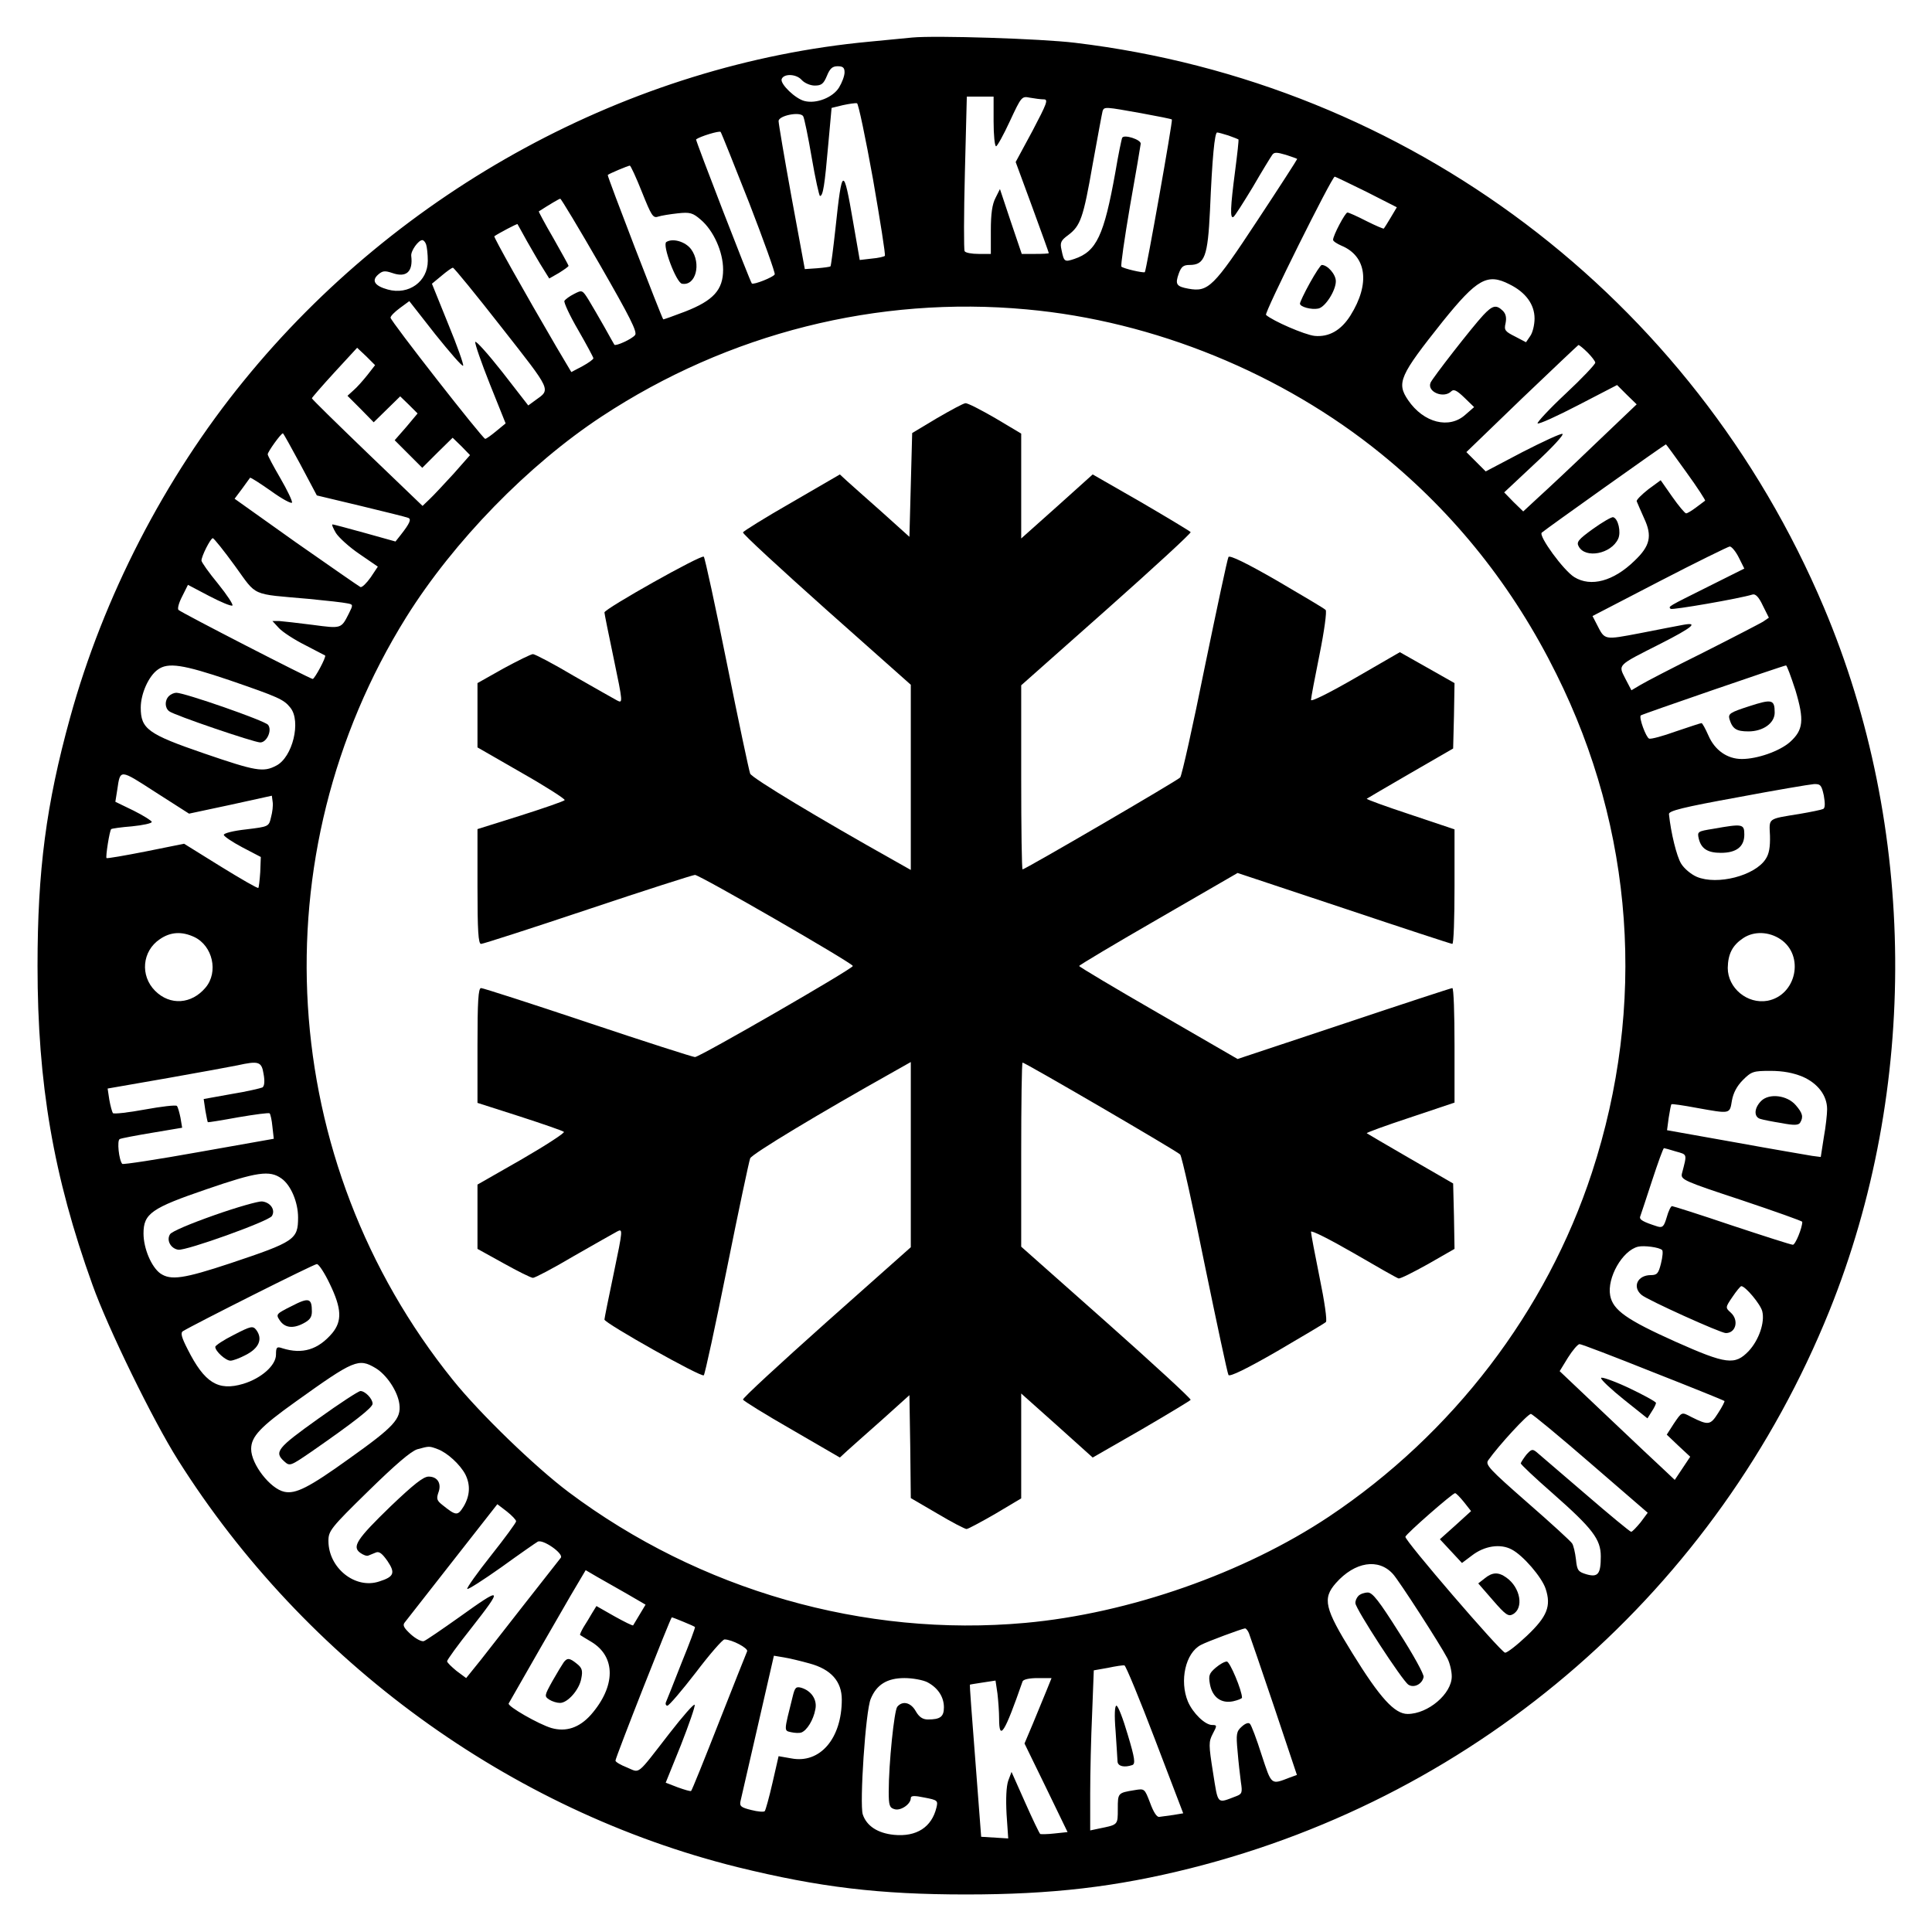 <?xml version="1.0" standalone="no"?>
<!DOCTYPE svg PUBLIC "-//W3C//DTD SVG 20010904//EN"
 "http://www.w3.org/TR/2001/REC-SVG-20010904/DTD/svg10.dtd">
<svg version="1.0" xmlns="http://www.w3.org/2000/svg"
 width="700pt" height="700pt" viewBox="0 0 700 700"
 preserveAspectRatio="xMidYMid meet">
<g transform="translate(0,700) scale(0.1,-0.1)"
fill="#000000" stroke="none">
<path d="M3305 6864 c-22 -2 -92 -9 -155 -15 -867 -81 -1703 -535 -2267 -1229
-287 -352 -509 -784 -629 -1220 -87 -315 -118 -554 -118 -900 0 -425 57 -761
199 -1155 56 -157 219 -491 310 -635 461 -731 1202 -1270 2027 -1475 297 -73
514 -99 828 -99 311 0 543 27 814 95 1052 265 1907 1012 2314 2019 325 806
318 1751 -20 2550 -475 1124 -1504 1900 -2713 2045 -124 15 -506 27 -590 19z
m-245 -126 c0 -13 -9 -37 -20 -55 -22 -36 -82 -60 -125 -49 -33 8 -88 61 -83
79 7 21 53 20 73 -3 10 -11 31 -20 47 -20 24 0 32 6 44 35 11 27 20 35 39 35
19 0 25 -5 25 -22z m540 -178 c0 -49 4 -90 9 -90 4 0 27 41 50 91 42 90 43 91
73 85 17 -3 39 -6 50 -6 17 0 11 -15 -41 -114 l-61 -113 60 -163 c33 -90 60
-165 60 -167 0 -2 -22 -3 -49 -3 l-49 0 -40 118 -39 117 -16 -32 c-12 -23 -17
-57 -17 -118 l0 -85 -44 0 c-25 0 -48 4 -51 10 -3 5 -3 133 1 285 l7 275 49 0
48 0 0 -90z m-437 -209 c26 -150 46 -275 43 -278 -3 -3 -24 -8 -48 -10 l-43
-5 -24 138 c-35 204 -40 202 -64 -24 -8 -73 -16 -135 -18 -137 -2 -2 -24 -5
-49 -7 l-44 -3 -48 260 c-26 143 -47 267 -47 276 -1 20 78 36 89 18 4 -6 18
-74 31 -150 13 -76 27 -139 30 -139 11 0 17 38 30 187 l12 132 41 10 c23 5 45
8 51 7 5 -1 31 -125 58 -275z m971 239 c60 -11 111 -21 112 -23 4 -3 -93 -548
-98 -553 -5 -4 -78 13 -85 20 -3 3 11 101 31 218 21 117 38 219 39 227 2 15
-60 35 -67 22 -2 -3 -14 -60 -25 -126 -41 -228 -68 -286 -148 -313 -36 -12
-38 -11 -47 33 -6 26 -2 34 24 53 45 34 55 62 89 257 18 99 34 186 36 193 6
16 10 15 139 -8z m-1420 -324 c53 -137 95 -254 93 -260 -4 -10 -77 -39 -83
-33 -6 6 -205 520 -202 522 15 11 84 32 89 27 3 -4 49 -119 103 -256z m1737
243 c19 -7 35 -13 36 -14 2 -1 -4 -53 -12 -115 -17 -130 -19 -174 -6 -166 5 3
36 52 70 108 33 57 65 109 70 116 7 11 16 11 50 1 22 -7 41 -14 41 -15 0 -2
-65 -103 -145 -224 -158 -240 -177 -259 -249 -246 -44 8 -49 16 -35 55 9 25
17 31 39 31 55 0 66 31 74 197 8 191 17 283 26 283 4 0 22 -5 41 -11z m-2125
-205 c34 -85 40 -95 58 -89 12 4 44 9 71 12 45 5 55 2 84 -23 46 -39 81 -116
81 -181 0 -73 -35 -112 -138 -152 -42 -16 -78 -29 -79 -28 -6 7 -204 520 -201
523 5 5 72 33 80 34 3 0 23 -43 44 -96z m2625 1 l110 -56 -22 -37 c-12 -20
-23 -38 -25 -40 -1 -2 -29 10 -63 27 -33 17 -64 31 -69 31 -8 0 -52 -83 -52
-99 0 -5 14 -14 30 -21 92 -38 105 -138 33 -253 -34 -54 -78 -79 -130 -74 -36
4 -151 54 -176 76 -7 7 239 501 249 501 2 0 54 -25 115 -55z m-2777 -265 c108
-188 136 -243 127 -254 -12 -15 -70 -41 -75 -35 -1 2 -18 31 -36 64 -19 33
-44 77 -57 98 -23 37 -24 37 -53 22 -16 -8 -31 -19 -35 -25 -3 -5 19 -53 50
-106 30 -52 55 -99 55 -102 0 -4 -18 -17 -40 -29 l-40 -21 -54 91 c-118 202
-228 398 -225 401 16 11 82 46 84 44 1 -2 17 -30 35 -63 19 -33 44 -77 57 -97
l23 -37 35 20 c19 12 35 23 35 26 0 2 -25 47 -55 100 -31 53 -54 97 -53 97 39
25 74 46 78 46 3 0 68 -108 144 -240z m-630 74 c3 -9 6 -35 6 -59 0 -75 -69
-125 -145 -104 -47 13 -60 32 -35 54 16 14 24 15 51 6 51 -18 76 4 69 62 -2
18 26 57 40 57 5 0 11 -7 14 -16z m274 -301 c182 -232 178 -223 122 -263 l-26
-19 -94 121 c-52 66 -96 115 -98 109 -2 -6 22 -75 53 -153 l57 -142 -34 -28
c-18 -15 -36 -28 -40 -28 -9 0 -343 427 -343 439 0 6 15 21 34 35 l34 25 94
-120 c53 -66 98 -118 101 -114 3 3 -21 71 -54 151 l-59 146 35 29 c19 16 37
29 41 29 4 0 84 -98 177 -217z m3651 157 c59 -29 91 -73 91 -124 0 -23 -7 -52
-16 -64 l-15 -22 -40 21 c-36 18 -40 23 -34 48 4 20 1 34 -10 45 -24 23 -37
20 -71 -16 -40 -43 -185 -229 -191 -245 -13 -33 48 -58 75 -31 9 9 20 4 48
-23 l35 -34 -31 -27 c-59 -54 -152 -30 -208 52 -43 63 -31 89 125 285 125 155
162 176 242 135z m-1749 -91 c462 -42 926 -232 1285 -524 267 -217 478 -482
634 -797 281 -564 327 -1201 129 -1806 -165 -504 -504 -947 -953 -1247 -308
-205 -725 -351 -1100 -385 -584 -53 -1180 118 -1655 474 -121 91 -321 284
-419 406 -639 793 -706 1902 -169 2764 172 275 442 552 708 727 459 302 1000
438 1540 388z m2032 -156 c15 -15 28 -32 28 -37 0 -6 -48 -57 -107 -112 -60
-56 -105 -105 -102 -108 4 -4 70 26 147 66 l141 73 35 -35 36 -35 -150 -143
c-82 -79 -175 -166 -206 -194 l-55 -51 -35 34 -34 35 111 104 c62 57 107 106
100 108 -6 2 -71 -28 -145 -66 l-133 -70 -35 35 -35 35 201 194 c111 106 203
193 205 194 3 0 18 -12 33 -27z m-4421 -82 c-16 -20 -38 -45 -50 -55 l-22 -20
48 -48 47 -48 48 47 48 47 32 -31 31 -31 -41 -49 -42 -48 50 -50 50 -50 55 55
55 54 32 -31 31 -32 -60 -68 c-34 -37 -73 -79 -87 -92 l-25 -24 -201 193
c-110 106 -200 194 -200 197 0 2 37 45 82 94 l82 89 33 -31 32 -32 -28 -36z
m-243 -323 l60 -113 159 -38 c87 -21 164 -40 171 -43 14 -4 7 -20 -26 -62
l-19 -24 -111 31 c-61 17 -114 31 -117 31 -4 0 2 -14 12 -31 10 -16 48 -51 85
-76 l67 -46 -26 -39 c-15 -21 -31 -37 -37 -35 -6 3 -111 76 -234 162 l-222
158 27 36 c14 20 28 38 29 40 2 2 36 -20 76 -48 40 -29 74 -47 76 -42 2 5 -17
45 -42 88 -25 43 -46 82 -46 87 0 9 48 76 55 76 2 0 30 -51 63 -112z m5022
-29 c40 -55 70 -102 68 -103 -1 -1 -16 -12 -32 -24 -16 -12 -32 -22 -37 -22
-4 0 -27 27 -50 60 l-42 60 -45 -33 c-24 -19 -43 -38 -42 -43 2 -5 14 -33 27
-62 30 -64 22 -100 -35 -154 -76 -74 -158 -96 -218 -59 -39 24 -130 149 -118
161 9 9 446 320 450 320 1 0 34 -45 74 -101z m-5259 -339 c82 -113 55 -101
269 -120 63 -6 125 -13 138 -16 22 -4 22 -5 6 -37 -28 -55 -26 -55 -131 -41
-54 7 -109 13 -122 14 l-24 0 24 -26 c13 -14 56 -42 94 -61 39 -20 71 -37 73
-38 5 -5 -38 -85 -45 -85 -9 0 -476 240 -486 250 -5 4 1 26 13 49 l21 42 76
-40 c42 -22 80 -38 85 -35 4 3 -19 38 -52 79 -33 40 -60 78 -60 84 0 16 33 81
41 81 4 0 40 -45 80 -100z m5449 30 l20 -40 -132 -66 c-146 -73 -144 -71 -135
-80 5 -5 249 37 297 52 11 3 23 -10 37 -40 l22 -44 -22 -15 c-12 -7 -110 -58
-217 -112 -107 -53 -209 -106 -227 -117 l-32 -19 -22 42 c-26 52 -32 46 128
127 114 58 140 79 81 68 -18 -3 -88 -17 -155 -30 -132 -25 -128 -26 -157 31
l-16 31 243 126 c133 69 248 125 254 126 7 0 22 -18 33 -40z m-5470 -444 c180
-62 198 -70 222 -100 40 -49 8 -180 -51 -210 -47 -25 -74 -20 -261 44 -204 70
-230 89 -230 166 0 51 29 115 62 138 37 27 92 18 258 -38z m5675 -36 c33 -110
29 -145 -20 -189 -38 -33 -118 -61 -174 -61 -53 0 -98 32 -121 85 -11 25 -22
45 -25 45 -4 0 -45 -14 -93 -30 -47 -17 -91 -29 -97 -26 -11 4 -38 77 -30 84
4 4 515 180 526 181 3 1 18 -40 34 -89z m-5670 -416 l150 33 3 -23 c2 -12 -1
-37 -6 -55 -8 -34 -8 -34 -90 -44 -46 -5 -82 -14 -81 -20 0 -5 31 -26 67 -45
l67 -35 -2 -54 c-2 -30 -5 -56 -7 -58 -2 -3 -64 33 -137 78 l-132 82 -139 -28
c-76 -15 -140 -26 -142 -24 -4 4 11 100 17 105 2 2 36 7 75 10 40 4 72 11 72
16 0 4 -30 23 -66 41 l-66 32 7 44 c11 75 8 75 138 -9 l122 -78 150 32z m5773
34 c5 -29 5 -45 -2 -49 -6 -3 -45 -11 -86 -18 -117 -19 -110 -14 -107 -79 1
-41 -3 -66 -16 -85 -39 -60 -175 -95 -249 -64 -21 9 -46 30 -57 48 -16 26 -37
111 -44 179 -2 12 50 25 248 61 138 26 262 47 277 48 24 1 28 -4 36 -41z
m-5904 -513 c67 -32 88 -127 41 -183 -51 -61 -129 -66 -183 -12 -55 55 -47
144 17 187 39 27 80 29 125 8z m5747 -8 c88 -59 58 -203 -47 -223 -73 -13
-144 46 -144 119 1 51 17 82 56 108 39 26 93 24 135 -4z m-5496 -488 c5 -27 3
-44 -4 -49 -7 -3 -57 -15 -113 -24 l-100 -18 6 -41 c4 -23 8 -42 9 -43 1 -1
51 7 111 18 59 10 110 17 113 14 3 -3 8 -25 10 -48 l5 -44 -271 -48 c-150 -27
-275 -46 -278 -43 -12 13 -20 86 -9 90 6 3 59 13 119 23 l107 18 -6 36 c-4 19
-9 38 -13 43 -4 4 -56 -2 -116 -13 -60 -11 -112 -17 -116 -13 -3 5 -9 26 -13
49 l-6 40 218 38 c119 21 233 42 252 46 77 17 88 14 95 -31z m5576 -10 c55
-24 89 -68 89 -118 0 -18 -5 -64 -12 -102 l-11 -71 -31 4 c-17 3 -142 24 -279
49 l-247 44 6 45 c4 25 8 47 10 49 2 2 43 -4 91 -13 123 -22 120 -23 128 26 5
28 18 53 40 75 31 31 38 33 100 33 45 0 82 -7 116 -21z m-459 -271 c42 -12 41
-7 22 -80 -5 -22 6 -27 215 -96 122 -41 221 -76 221 -79 0 -22 -25 -83 -34
-83 -7 0 -106 32 -221 70 -115 39 -213 70 -217 70 -4 0 -13 -18 -19 -40 -10
-34 -15 -39 -33 -34 -53 17 -68 25 -63 37 2 6 22 65 43 130 21 64 40 117 43
117 2 0 21 -5 43 -12z m-5052 -98 c34 -24 60 -86 60 -141 0 -80 -12 -88 -245
-166 -169 -56 -216 -63 -254 -37 -32 23 -61 90 -61 145 0 72 29 92 228 160
183 63 229 70 272 39z m5002 -259 c4 -3 2 -25 -4 -49 -9 -36 -14 -42 -37 -42
-48 0 -68 -43 -33 -72 21 -18 286 -138 305 -138 37 0 48 47 18 74 -20 18 -20
19 6 57 14 21 29 39 32 39 15 0 70 -66 76 -91 10 -40 -12 -104 -49 -144 -50
-52 -80 -49 -266 34 -176 79 -226 114 -236 167 -12 64 44 163 101 177 22 5 76
-2 87 -12z m-4827 -123 c43 -89 45 -134 9 -178 -51 -60 -108 -78 -181 -55 -20
7 -23 4 -23 -23 0 -39 -53 -86 -119 -106 -91 -27 -140 4 -201 125 -22 43 -27
60 -17 66 41 25 474 243 485 243 7 0 28 -32 47 -72z m4795 -320 c140 -55 256
-102 258 -104 2 -1 -8 -21 -23 -44 -28 -44 -35 -45 -97 -14 -36 19 -34 19 -64
-25 l-25 -39 42 -40 43 -40 -28 -42 -28 -42 -36 34 c-21 19 -114 107 -209 197
l-172 163 30 49 c17 27 36 49 42 49 7 0 127 -46 267 -102z m-4629 15 c40 -24
80 -84 86 -130 7 -54 -19 -82 -182 -198 -146 -105 -194 -129 -235 -120 -51 11
-120 100 -120 155 0 45 33 80 162 172 211 151 227 158 289 121z m4403 -346
l206 -178 -26 -35 c-15 -18 -30 -34 -34 -34 -4 0 -79 62 -167 138 -87 75 -167
143 -176 151 -15 12 -19 10 -37 -10 -10 -13 -19 -27 -20 -31 0 -4 52 -53 116
-109 144 -127 174 -166 174 -228 0 -64 -10 -77 -52 -65 -30 9 -34 14 -38 54
-3 25 -9 51 -14 58 -4 7 -77 74 -162 148 -138 121 -153 137 -142 153 38 54
145 170 155 168 6 -1 104 -82 217 -180z m-4177 52 c34 -13 80 -55 99 -91 19
-38 17 -77 -6 -116 -22 -35 -27 -35 -78 6 -19 15 -21 22 -14 43 13 33 -2 59
-35 59 -19 0 -54 -28 -137 -107 -124 -120 -141 -147 -111 -169 11 -8 24 -13
30 -10 5 2 17 7 27 11 12 5 23 -4 42 -31 29 -43 24 -57 -30 -74 -87 -29 -184
49 -184 147 0 36 8 47 144 180 98 96 155 145 178 152 44 12 43 12 75 0z m3717
-191 l26 -33 -56 -51 -57 -51 40 -43 40 -43 36 27 c45 35 103 44 144 22 41
-21 109 -100 123 -142 21 -63 6 -101 -68 -171 -37 -35 -72 -62 -79 -61 -17 4
-365 408 -361 420 4 12 170 157 180 158 4 0 18 -15 32 -32z m-3434 -70 c0 -5
-41 -61 -91 -124 -50 -63 -89 -118 -86 -121 3 -3 59 33 124 79 65 47 124 88
131 92 18 11 95 -43 84 -58 -27 -34 -244 -311 -289 -369 l-54 -67 -35 26 c-18
15 -34 30 -34 35 0 5 39 59 86 118 119 152 116 155 -43 41 -62 -44 -119 -83
-127 -86 -8 -3 -29 8 -47 24 -25 23 -31 33 -23 43 6 8 84 107 173 221 l163
208 34 -26 c19 -15 34 -31 34 -36z m3177 -191 c22 -24 171 -255 197 -305 9
-17 16 -47 16 -66 0 -63 -86 -136 -160 -136 -47 0 -100 58 -200 220 -101 163
-109 198 -60 254 69 78 155 91 207 33z m-2775 -72 l67 -39 -21 -35 c-12 -20
-23 -38 -24 -40 -2 -2 -32 13 -68 33 l-65 37 -16 -26 c-8 -14 -22 -37 -31 -51
-8 -14 -14 -27 -12 -28 2 -1 20 -13 41 -25 89 -54 88 -161 -2 -264 -42 -47
-90 -63 -143 -48 -47 14 -160 79 -155 89 53 93 183 320 224 390 l55 93 41 -24
c23 -13 72 -41 109 -62z m204 -101 c22 -9 40 -17 42 -19 2 -1 -20 -60 -49
-131 -28 -71 -53 -135 -56 -141 -3 -7 0 -13 5 -13 6 0 52 54 103 120 50 66 97
120 104 120 27 0 87 -32 82 -43 -3 -7 -49 -122 -102 -257 -53 -135 -98 -247
-101 -249 -2 -2 -23 4 -48 13 l-44 17 55 136 c29 74 52 140 50 146 -2 6 -43
-41 -92 -104 -121 -156 -105 -143 -153 -123 -23 9 -42 20 -42 25 0 11 200 519
204 519 2 0 21 -7 42 -16z m2049 -41 c4 -10 45 -130 91 -266 l83 -248 -25 -9
c-70 -27 -66 -30 -103 82 -18 57 -37 107 -42 112 -5 6 -17 2 -30 -10 -19 -17
-21 -26 -15 -89 3 -38 9 -89 12 -112 6 -38 4 -43 -17 -51 -71 -27 -65 -33 -84
86 -16 101 -16 111 -1 140 16 30 16 32 -2 32 -26 0 -70 43 -88 85 -31 75 -9
176 47 205 22 12 149 59 160 60 4 0 10 -8 14 -17z m-1592 -110 c78 -21 117
-65 117 -131 0 -141 -79 -233 -183 -213 l-46 8 -22 -96 c-12 -53 -25 -99 -28
-103 -3 -4 -26 -2 -49 4 -37 9 -43 14 -39 32 3 12 31 135 63 274 l58 253 36
-6 c19 -3 61 -13 93 -22z m1252 -276 l102 -267 -36 -6 c-20 -3 -43 -6 -51 -7
-9 -1 -21 18 -33 51 -20 52 -20 52 -56 46 -61 -10 -61 -10 -61 -68 0 -59 1
-57 -67 -71 l-33 -7 0 134 c0 73 3 203 7 289 l6 157 51 9 c28 6 55 10 60 9 5
-1 55 -122 111 -269z m-825 208 c38 -20 60 -53 60 -91 0 -34 -13 -44 -58 -44
-19 0 -32 9 -44 30 -18 32 -48 39 -67 16 -11 -13 -31 -205 -31 -308 0 -49 3
-58 21 -63 22 -7 59 18 59 40 0 9 12 10 50 2 47 -9 49 -11 43 -36 -17 -71 -72
-107 -154 -99 -59 6 -99 32 -113 74 -12 38 10 376 29 419 21 51 59 75 122 75
30 0 67 -7 83 -15z m431 -32 c-11 -27 -33 -80 -49 -119 l-30 -71 78 -160 78
-161 -47 -5 c-25 -3 -49 -3 -52 -2 -3 2 -28 54 -55 115 l-49 110 -12 -32 c-7
-21 -9 -65 -6 -121 l6 -88 -49 3 -49 3 -21 275 c-12 151 -21 276 -20 276 1 1
22 4 47 8 l46 7 7 -47 c3 -26 6 -67 6 -91 0 -84 20 -52 85 135 3 7 23 12 55
12 l50 0 -19 -47z"/>
<path d="M2414 6123 c-15 -11 36 -147 57 -151 50 -9 71 73 33 125 -21 28 -67
41 -90 26z"/>
<path d="M4746 5975 c-20 -36 -36 -70 -36 -75 0 -12 42 -23 66 -18 25 4 64 65
64 99 0 25 -30 59 -51 59 -4 0 -23 -29 -43 -65z"/>
<path d="M3395 5485 l-90 -54 -5 -188 -5 -188 -100 90 c-55 49 -112 99 -126
112 l-26 24 -174 -101 c-96 -55 -175 -104 -177 -109 -2 -5 135 -131 303 -281
l305 -271 0 -336 0 -335 -62 35 c-264 148 -514 298 -520 314 -4 10 -42 189
-84 398 -42 209 -80 384 -84 388 -8 9 -360 -189 -360 -202 0 -4 15 -79 34
-169 33 -158 33 -161 12 -150 -11 6 -82 46 -157 89 -74 44 -141 79 -148 79 -7
0 -55 -24 -107 -52 l-94 -53 0 -116 0 -117 160 -92 c88 -50 158 -95 156 -99
-3 -4 -75 -29 -160 -56 l-156 -49 0 -208 c0 -161 3 -208 13 -208 7 0 181 56
387 125 206 69 381 125 388 125 17 0 572 -320 572 -330 0 -10 -555 -330 -572
-330 -7 0 -182 56 -388 125 -206 69 -380 125 -387 125 -10 0 -13 -47 -13 -208
l0 -208 153 -49 c83 -27 156 -52 160 -56 5 -3 -64 -48 -152 -99 l-161 -92 0
-117 0 -116 94 -52 c52 -29 100 -53 107 -53 7 0 74 35 148 79 75 43 146 83
157 89 21 11 21 8 -12 -150 -19 -90 -34 -165 -34 -169 0 -13 352 -211 360
-202 4 4 42 179 84 388 42 209 80 388 84 398 6 16 256 166 520 314 l62 35 0
-335 0 -336 -305 -271 c-168 -150 -305 -276 -303 -281 2 -5 81 -54 177 -109
l174 -101 26 24 c14 13 71 63 126 112 l100 90 3 -187 2 -186 96 -56 c52 -31
100 -56 106 -56 5 0 52 25 104 55 l94 56 0 190 0 190 130 -116 129 -116 176
101 c96 56 177 105 179 108 2 4 -135 130 -305 281 l-309 274 0 334 c0 183 2
333 5 333 9 0 560 -321 571 -333 6 -7 46 -186 89 -400 44 -213 82 -392 86
-399 5 -7 65 22 176 86 92 54 172 101 177 106 5 5 -5 75 -23 162 -17 84 -31
158 -31 165 0 7 69 -28 154 -77 84 -49 158 -91 163 -92 6 -2 53 22 107 52 l96
55 -2 119 -3 118 -154 89 c-85 49 -156 91 -159 93 -2 2 69 28 157 57 l161 54
0 207 c0 115 -3 208 -8 208 -4 0 -181 -58 -393 -129 l-385 -128 -287 166
c-158 91 -287 168 -287 171 0 3 129 80 287 171 l287 166 385 -128 c212 -71
389 -129 393 -129 5 0 8 93 8 208 l0 207 -161 54 c-88 29 -159 55 -157 57 3 2
74 44 159 93 l154 89 3 118 2 119 -99 56 -99 56 -161 -93 c-90 -52 -161 -88
-161 -80 0 7 14 81 31 165 17 84 27 157 22 161 -4 5 -84 52 -176 106 -111 64
-171 93 -176 86 -4 -7 -42 -186 -86 -399 -43 -214 -83 -393 -89 -400 -11 -12
-562 -333 -571 -333 -3 0 -5 150 -5 333 l0 334 309 274 c170 151 307 277 305
281 -2 3 -83 52 -179 108 l-176 101 -129 -116 -130 -116 0 190 0 190 -94 56
c-52 30 -100 55 -108 54 -7 0 -53 -25 -103 -54z"/>
<path d="M5772 5084 c-54 -39 -61 -48 -52 -64 24 -45 118 -27 143 28 11 24 0
73 -18 78 -5 2 -38 -17 -73 -42z"/>
<path d="M612 4478 c-16 -16 -15 -43 1 -55 17 -14 308 -113 330 -113 24 0 44
45 28 64 -12 15 -302 116 -332 116 -8 0 -20 -5 -27 -12z"/>
<path d="M6337 4441 c-68 -22 -76 -27 -71 -46 11 -36 25 -45 69 -45 53 0 95
30 95 68 0 48 -10 50 -93 23z"/>
<path d="M6207 3997 c-56 -9 -58 -10 -52 -36 9 -36 32 -51 80 -51 56 0 85 22
85 66 0 39 -6 40 -113 21z"/>
<path d="M6381 3011 c-26 -26 -27 -58 -3 -65 9 -3 44 -10 76 -15 46 -9 62 -8
68 1 13 21 9 35 -15 63 -31 37 -97 45 -126 16z"/>
<path d="M776 2597 c-88 -31 -154 -59 -160 -69 -14 -22 3 -52 30 -56 29 -4
327 103 339 122 14 22 -5 50 -36 53 -13 1 -91 -21 -173 -50z"/>
<path d="M1057 2268 c-56 -28 -58 -30 -44 -51 18 -28 48 -32 86 -12 23 12 31
22 31 43 0 49 -11 52 -73 20z"/>
<path d="M848 2164 c-38 -19 -68 -39 -68 -44 0 -16 38 -50 55 -50 9 0 33 9 54
20 50 25 64 59 39 92 -12 15 -20 13 -80 -18z"/>
<path d="M5801 2007 c0 -7 38 -42 84 -79 l84 -67 15 24 c9 13 16 28 16 32 0 4
-45 29 -100 55 -56 26 -100 41 -99 35z"/>
<path d="M1152 1859 c-147 -105 -160 -120 -122 -154 20 -18 22 -17 98 35 154
107 222 160 222 174 0 18 -27 46 -44 46 -7 0 -76 -45 -154 -101z"/>
<path d="M5379 1281 l-23 -18 53 -61 c45 -52 56 -60 72 -51 41 22 28 97 -23
133 -29 21 -51 20 -79 -3z"/>
<path d="M4922 1218 c-7 -7 -12 -19 -11 -27 1 -21 170 -281 192 -295 20 -13
50 2 55 28 2 9 -38 82 -89 161 -72 114 -96 145 -113 145 -12 0 -27 -5 -34 -12z"/>
<path d="M2043 978 c-5 -7 -24 -38 -41 -68 -30 -54 -30 -56 -12 -68 11 -7 28
-12 39 -12 28 0 70 48 77 88 6 29 3 39 -16 54 -26 21 -34 22 -47 6z"/>
<path d="M4404 957 c-23 -20 -26 -28 -20 -60 9 -47 41 -70 84 -61 18 4 32 10
32 13 0 26 -44 131 -55 131 -8 0 -26 -10 -41 -23z"/>
<path d="M2872 853 c-32 -128 -32 -123 -6 -129 13 -3 30 -4 38 -1 20 8 43 45
50 83 8 35 -14 68 -51 79 -19 5 -23 1 -31 -32z"/>
<path d="M4042 728 c3 -51 7 -101 7 -110 1 -18 25 -23 54 -13 11 5 9 24 -17
110 -17 58 -35 105 -41 105 -6 0 -8 -33 -3 -92z"/>
</g>
</svg>
